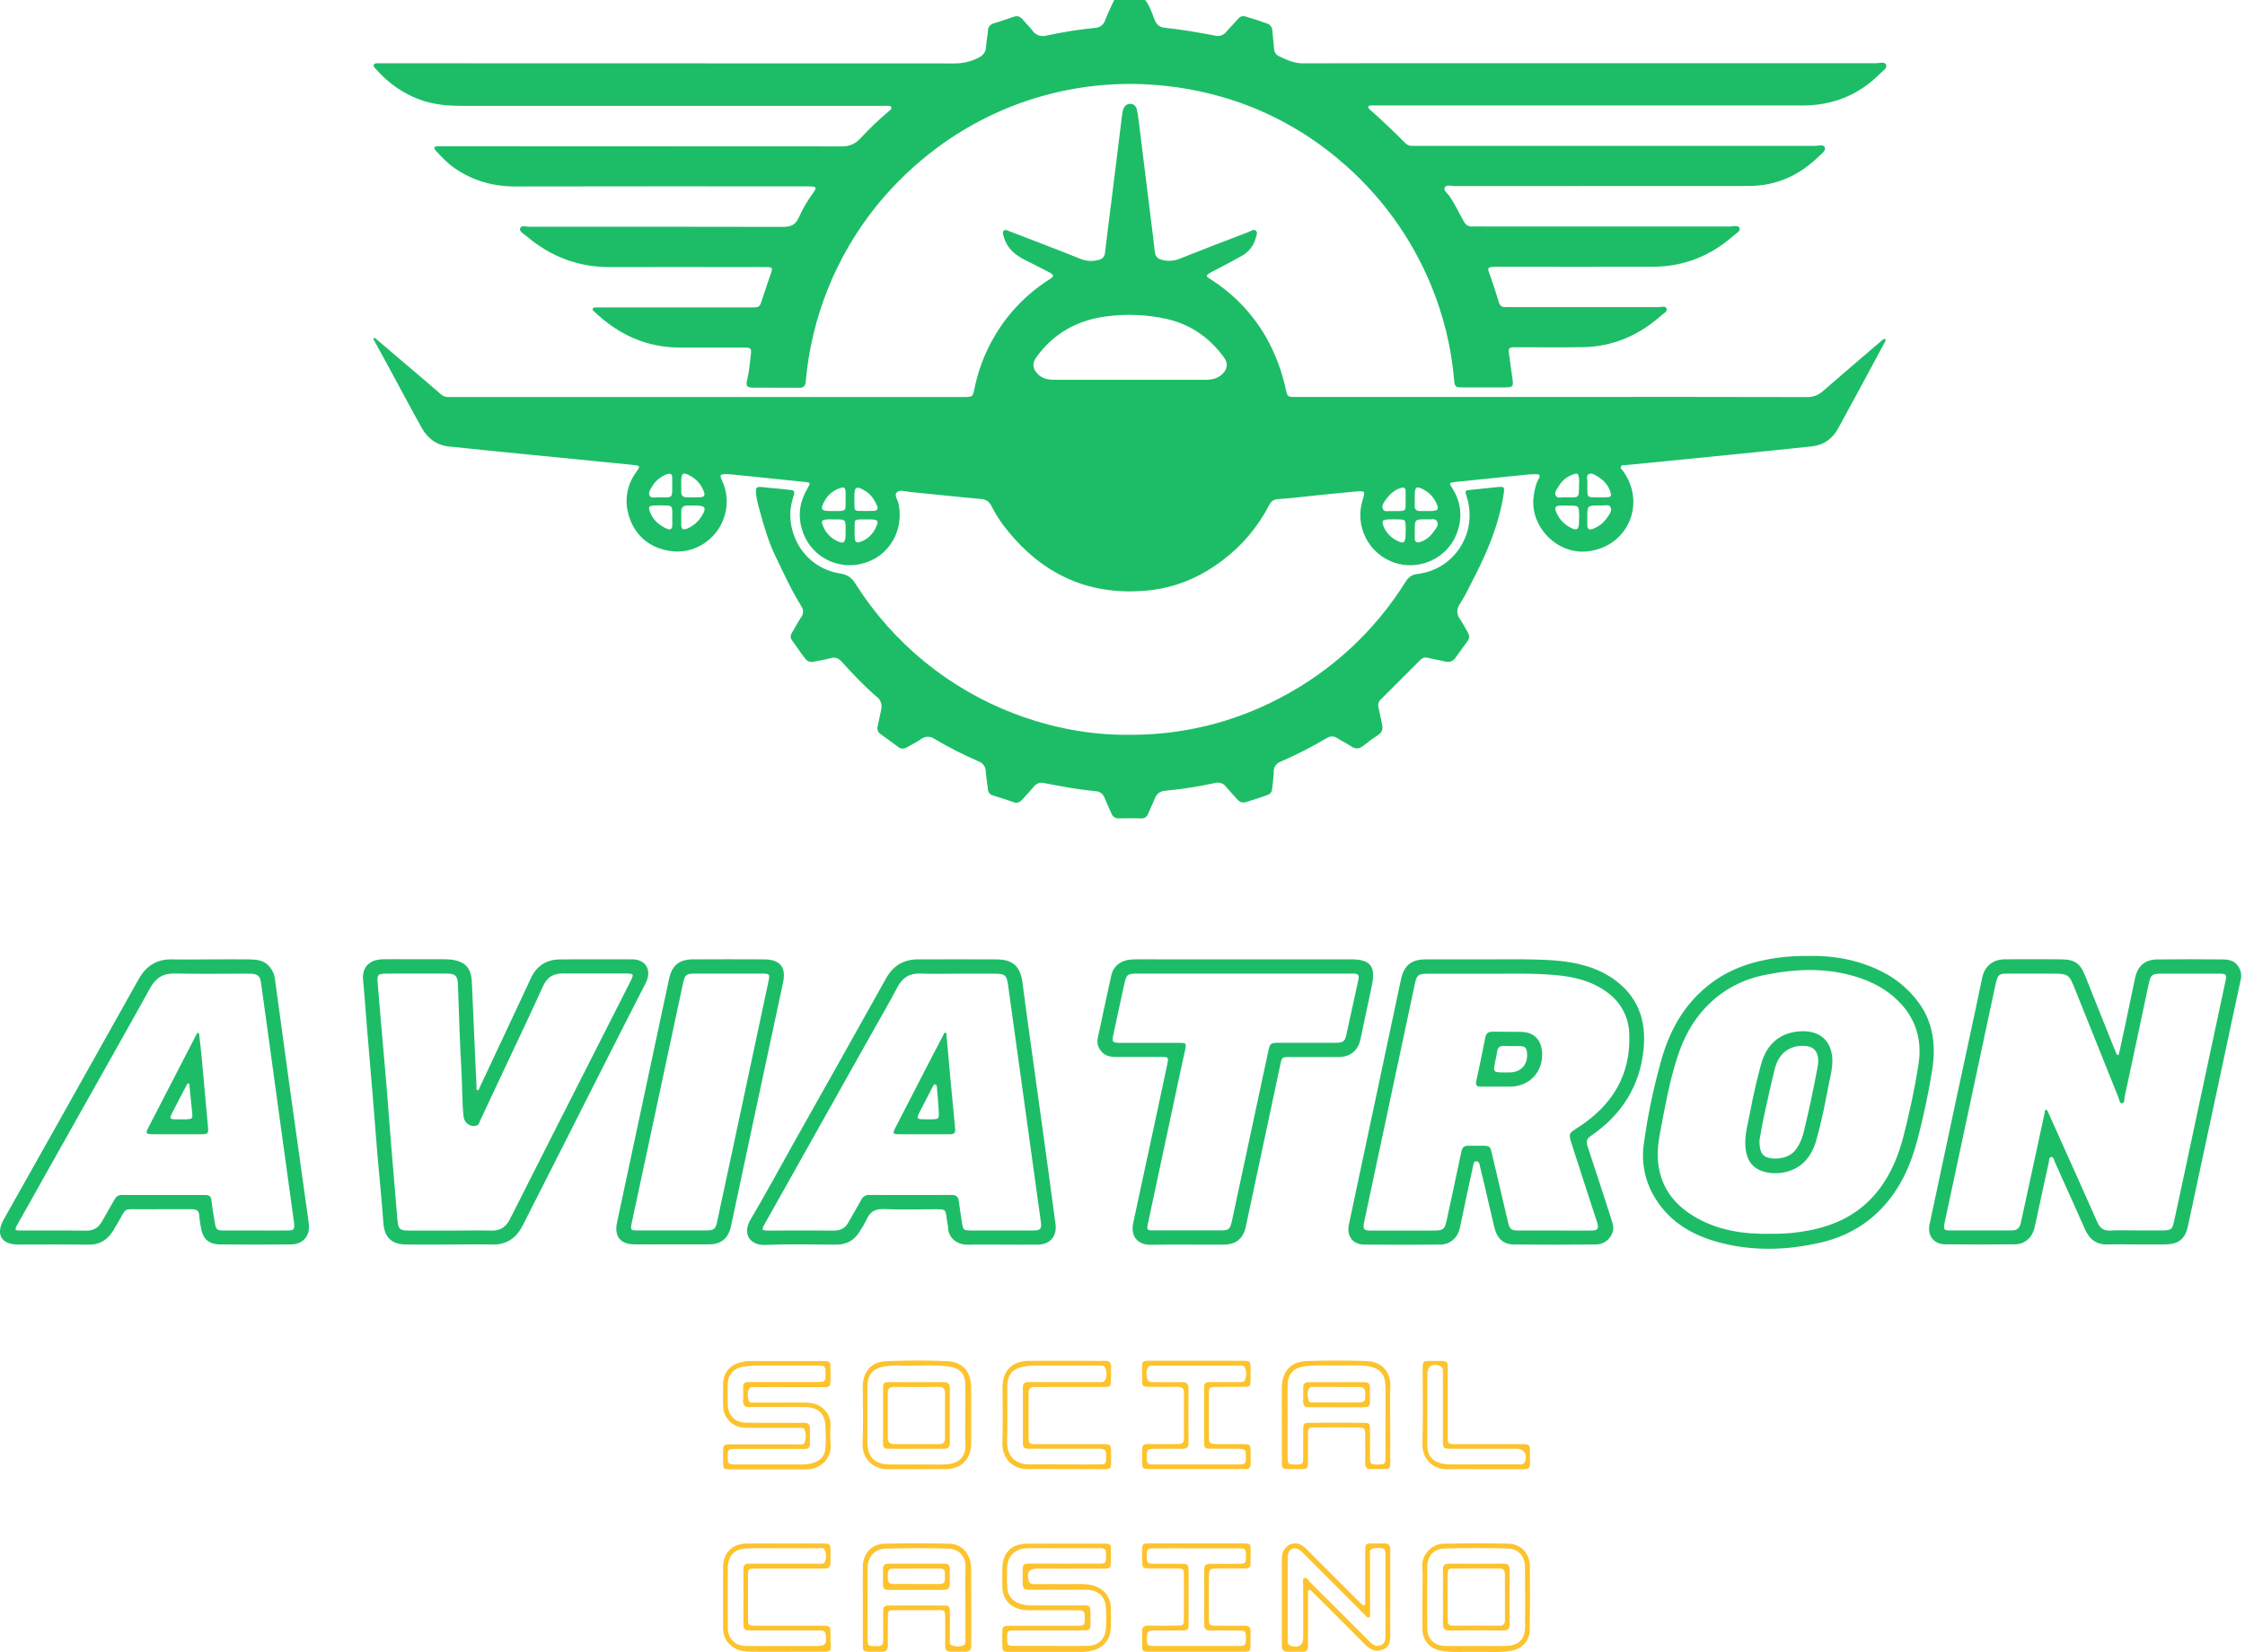<svg width="231" height="170" viewBox="0 0 231 170" fill="none" xmlns="http://www.w3.org/2000/svg">
<g clip-path="url(#clip0_1156_268)">
<path d="M193.492 7.536C191.291 9.771 188.607 10.856 185.472 10.856C171.588 10.856 157.703 10.856 143.819 10.856C142.915 10.856 142.01 10.856 141.104 10.856C140.976 10.856 140.807 10.856 140.785 11.015C140.775 11.092 140.876 11.199 140.944 11.266C142.201 12.371 143.405 13.532 144.587 14.716C144.678 14.815 144.79 14.893 144.915 14.944C145.04 14.995 145.174 15.018 145.309 15.011C145.575 15.011 145.84 15.011 146.107 15.011C159.672 15.011 173.237 15.011 186.803 15.011C187.132 15.011 187.623 14.835 187.761 15.159C187.901 15.512 187.456 15.798 187.202 16.043C185.186 18.034 182.785 19.14 179.92 19.142C169.838 19.142 159.757 19.146 149.678 19.153C149.326 19.153 148.828 18.951 148.651 19.313C148.507 19.597 148.935 19.894 149.13 20.166C149.711 20.996 150.122 21.922 150.621 22.794C150.834 23.168 151.101 23.329 151.514 23.308C151.886 23.289 152.258 23.308 152.632 23.308C161.118 23.308 169.603 23.308 178.087 23.308C178.393 23.308 178.853 23.149 178.975 23.436C179.125 23.791 178.668 23.998 178.427 24.212C176.043 26.317 173.269 27.448 170.072 27.452C164.778 27.463 159.484 27.463 154.192 27.452C152.801 27.452 153.06 27.587 153.405 28.57C153.694 29.397 153.964 30.232 154.213 31.073C154.32 31.433 154.504 31.62 154.885 31.604C155.125 31.595 155.364 31.604 155.604 31.604C160.631 31.604 165.658 31.604 170.685 31.604C170.961 31.604 171.368 31.445 171.483 31.753C171.598 32.061 171.202 32.232 171.004 32.409C168.686 34.485 165.993 35.686 162.849 35.729C160.668 35.76 158.486 35.739 156.302 35.74H155.663C155.308 35.74 155.203 35.919 155.249 36.251C155.379 37.146 155.478 38.043 155.617 38.934C155.748 39.766 155.685 39.867 154.842 39.871C153.405 39.88 151.968 39.88 150.53 39.871C149.732 39.871 149.684 39.817 149.614 39.02C149.322 35.706 148.528 32.456 147.258 29.381C145.187 24.343 141.918 19.885 137.733 16.397C134.762 13.887 131.367 11.927 127.708 10.61C124.898 9.61 121.969 8.985 118.996 8.751C110.939 8.084 102.914 10.379 96.427 15.206C94.143 16.903 92.077 18.876 90.276 21.079C86.054 26.274 83.487 32.615 82.905 39.284C82.859 39.773 82.66 39.913 82.205 39.908C80.663 39.894 79.12 39.908 77.574 39.9C76.844 39.9 76.707 39.74 76.888 39.036C77.099 38.206 77.145 37.356 77.258 36.515C77.348 35.85 77.258 35.772 76.586 35.769C74.379 35.76 72.17 35.769 69.963 35.769C66.541 35.769 63.665 34.448 61.209 32.127C61.101 32.024 60.915 31.932 61.005 31.743C61.069 31.611 61.235 31.64 61.364 31.636C61.604 31.636 61.843 31.636 62.083 31.636H77.244C78.173 31.636 78.16 31.636 78.441 30.744C78.722 29.851 79.045 28.987 79.334 28.102C79.511 27.561 79.473 27.503 78.906 27.488C78.267 27.47 77.629 27.488 76.99 27.488C72.257 27.488 67.522 27.467 62.787 27.488C59.499 27.505 56.645 26.405 54.164 24.294C53.895 24.065 53.4 23.835 53.525 23.483C53.63 23.163 54.145 23.337 54.474 23.337C63.171 23.329 71.869 23.332 80.567 23.348C81.365 23.348 81.844 23.152 82.18 22.406C82.597 21.486 83.108 20.611 83.705 19.797C84.069 19.3 83.996 19.206 83.36 19.182C83.146 19.182 82.933 19.182 82.721 19.182C72.82 19.182 62.932 19.168 53.038 19.192C50.753 19.192 48.685 18.613 46.81 17.328C46.056 16.812 45.435 16.157 44.828 15.487C44.584 15.219 44.669 15.06 45.021 15.049C45.286 15.04 45.553 15.049 45.82 15.049C59.413 15.049 73.004 15.055 86.595 15.065C87.374 15.065 87.941 14.856 88.483 14.292C89.421 13.277 90.419 12.321 91.474 11.427C91.595 11.328 91.768 11.233 91.715 11.054C91.662 10.875 91.456 10.894 91.303 10.894C91.065 10.884 90.824 10.894 90.586 10.894C76.221 10.894 61.858 10.894 47.497 10.894C46.184 10.894 44.894 10.787 43.635 10.402C41.639 9.76 40.002 8.623 38.645 7.073C38.544 6.958 38.389 6.84 38.463 6.664C38.536 6.488 38.728 6.519 38.881 6.512C39.146 6.503 39.413 6.512 39.68 6.512C59.204 6.512 78.727 6.517 98.249 6.527C99.073 6.53 99.885 6.341 100.622 5.974C101.113 5.736 101.43 5.418 101.458 4.827C101.483 4.273 101.617 3.722 101.656 3.167C101.651 2.994 101.706 2.825 101.812 2.687C101.917 2.55 102.066 2.452 102.234 2.411C102.917 2.197 103.604 1.987 104.276 1.737C104.698 1.578 104.984 1.704 105.25 2.025C105.57 2.411 105.942 2.764 106.248 3.163C106.402 3.383 106.62 3.549 106.872 3.639C107.124 3.729 107.398 3.738 107.655 3.665C109.318 3.305 110.999 3.038 112.692 2.866C112.918 2.86 113.136 2.784 113.316 2.649C113.497 2.513 113.631 2.325 113.699 2.11C113.971 1.391 114.324 0.701 114.642 0H117.835C118.294 0.602 118.53 1.316 118.794 2.007C118.988 2.52 119.314 2.806 119.83 2.854C121.575 3.039 123.305 3.333 125.026 3.668C125.233 3.723 125.452 3.716 125.655 3.648C125.858 3.58 126.036 3.454 126.168 3.285C126.542 2.836 126.967 2.43 127.348 1.987C127.578 1.718 127.799 1.595 128.174 1.702C128.916 1.915 129.646 2.157 130.373 2.419C130.537 2.47 130.679 2.574 130.779 2.714C130.878 2.853 130.929 3.022 130.924 3.194C130.959 3.777 131.056 4.356 131.083 4.939C131.103 5.327 131.257 5.624 131.588 5.779C132.377 6.148 133.147 6.525 134.078 6.52C139.874 6.493 145.674 6.506 151.473 6.506C165.331 6.506 179.188 6.506 193.045 6.506C193.398 6.506 193.922 6.311 194.068 6.665C194.215 7.02 193.744 7.279 193.492 7.536Z" fill="#1DBD67"/>
<path d="M193.845 34.895C193.728 34.96 193.621 35.04 193.526 35.133C191.549 36.829 189.562 38.514 187.601 40.228C187.133 40.657 186.515 40.886 185.88 40.866C177.156 40.846 168.432 40.842 159.708 40.854H133.378C132.47 40.854 132.481 40.854 132.289 40.01C131.905 38.242 131.272 36.537 130.41 34.947C129.002 32.397 126.968 30.248 124.501 28.701C124.06 28.42 124.07 28.345 124.535 28.062C124.717 27.954 124.913 27.869 125.1 27.77C125.991 27.291 126.893 26.839 127.768 26.333C128.121 26.142 128.431 25.881 128.679 25.565C128.926 25.249 129.105 24.885 129.205 24.497C129.271 24.246 129.451 23.954 129.228 23.746C129.004 23.538 128.726 23.778 128.495 23.866C126.112 24.778 123.73 25.686 121.361 26.635C120.797 26.864 120.173 26.903 119.584 26.748C119.087 26.632 118.87 26.371 118.821 25.881C118.72 24.904 118.591 23.93 118.469 22.956C118.033 19.423 117.596 15.892 117.158 12.362C117.123 11.992 117.062 11.625 116.976 11.263C116.892 10.944 116.687 10.694 116.304 10.685C116.156 10.683 116.011 10.726 115.888 10.809C115.765 10.892 115.67 11.01 115.616 11.148C115.539 11.317 115.492 11.498 115.475 11.683C115.143 14.345 114.814 17.006 114.487 19.668C114.225 21.777 113.949 23.883 113.7 25.993C113.696 26.178 113.626 26.357 113.503 26.496C113.38 26.635 113.211 26.725 113.027 26.751C112.415 26.92 111.764 26.881 111.176 26.64C108.736 25.656 106.272 24.731 103.818 23.784C103.647 23.719 103.47 23.583 103.297 23.727C103.125 23.87 103.203 24.072 103.248 24.249C103.296 24.429 103.355 24.605 103.427 24.778C103.815 25.718 104.567 26.291 105.436 26.739C106.304 27.186 107.149 27.591 107.991 28.04C108.47 28.299 108.47 28.433 108.003 28.738C106.54 29.662 105.224 30.799 104.099 32.114C102.197 34.353 100.886 37.034 100.286 39.91C100.084 40.846 100.111 40.852 99.185 40.858H46.843C46.604 40.858 46.364 40.849 46.125 40.858C45.979 40.861 45.834 40.836 45.698 40.782C45.563 40.729 45.439 40.649 45.334 40.547C44.555 39.865 43.765 39.194 42.976 38.522C41.559 37.315 40.142 36.109 38.725 34.905C38.651 34.841 38.557 34.723 38.463 34.801C38.369 34.88 38.473 34.996 38.519 35.081C38.988 35.943 39.467 36.802 39.937 37.666C41.09 39.792 42.217 41.93 43.397 44.039C44.012 45.14 44.945 45.837 46.251 45.956C47.653 46.088 49.052 46.251 50.453 46.39C55.317 46.874 60.182 47.357 65.048 47.837C65.909 47.922 65.923 47.939 65.444 48.616C65.023 49.186 64.728 49.839 64.581 50.532C64.433 51.225 64.436 51.942 64.59 52.634C65.085 54.902 66.735 56.53 69.352 56.748C71.5 56.925 73.643 55.55 74.422 53.471C74.678 52.826 74.798 52.136 74.775 51.442C74.752 50.749 74.586 50.068 74.288 49.442C74.024 48.873 74.091 48.795 74.697 48.795C74.882 48.795 75.069 48.805 75.254 48.822C77.766 49.078 80.278 49.33 82.788 49.595C83.411 49.66 83.427 49.7 83.087 50.263C82.288 51.614 82.065 53.038 82.541 54.552C82.885 55.683 83.611 56.66 84.596 57.315C85.58 57.97 86.762 58.262 87.938 58.142C91.097 57.808 93.084 54.962 92.461 51.845C92.381 51.447 91.963 50.984 92.285 50.67C92.608 50.355 93.151 50.582 93.593 50.625C96.052 50.863 98.508 51.138 100.971 51.355C101.499 51.401 101.769 51.623 102.01 52.061C102.32 52.678 102.675 53.271 103.074 53.835C106.791 58.84 111.678 61.363 118.002 60.78C120.886 60.515 123.458 59.435 125.751 57.699C127.783 56.181 129.442 54.22 130.601 51.965C130.829 51.519 131.131 51.384 131.606 51.356C132.532 51.305 133.456 51.186 134.381 51.093C136.074 50.922 137.765 50.732 139.459 50.588C140.496 50.499 140.499 50.531 140.194 51.498C139.805 52.773 139.922 54.148 140.522 55.338C141.122 56.528 142.157 57.441 143.413 57.886C145.968 58.793 148.878 57.492 149.868 54.97C150.507 53.335 150.382 51.746 149.432 50.242C149.085 49.691 149.092 49.678 149.738 49.603C150.583 49.507 151.43 49.429 152.276 49.341C153.914 49.173 155.553 49.001 157.193 48.837C157.483 48.808 157.777 48.801 158.069 48.798C158.389 48.798 158.523 48.932 158.343 49.244C158.023 49.782 157.91 50.377 157.816 50.986C157.329 54.165 160.244 57.148 163.443 56.735C167.507 56.211 169.404 51.824 167.012 48.48C166.908 48.337 166.693 48.22 166.787 48.011C166.881 47.802 167.106 47.882 167.288 47.864C168.796 47.714 170.303 47.566 171.809 47.42C174.136 47.188 176.463 46.955 178.789 46.722C181.354 46.464 183.92 46.214 186.482 45.932C187.679 45.801 188.558 45.133 189.132 44.099C190.709 41.237 192.245 38.35 193.797 35.475C193.881 35.34 193.953 35.198 194.013 35.05C194.049 34.926 193.974 34.835 193.845 34.895ZM67.1 50.066C67.441 49.489 67.969 49.047 68.597 48.813C68.948 48.69 69.17 48.737 69.168 49.167C69.168 49.432 69.168 49.699 69.168 49.965C69.168 51.307 69.218 51.178 67.975 51.186C67.896 51.19 67.817 51.19 67.737 51.186C67.434 51.146 67.027 51.333 66.851 51.026C66.675 50.719 66.92 50.347 67.1 50.066ZM69.176 53.314C69.176 53.552 69.176 53.793 69.176 54.03C69.176 54.413 69.016 54.587 68.625 54.418C67.817 54.06 67.188 53.515 66.869 52.661C66.69 52.174 66.776 52.056 67.321 52.022C67.691 52.003 68.065 52.008 68.439 52.022C69.119 52.04 69.156 52.081 69.178 52.747C69.178 52.942 69.173 53.127 69.173 53.314H69.176ZM70.094 49.549C70.104 48.664 70.289 48.546 71.053 48.987C71.641 49.307 72.103 49.819 72.362 50.437C72.603 51.026 72.522 51.155 71.92 51.179C71.522 51.194 71.121 51.168 70.725 51.179C70.293 51.197 70.075 51.02 70.099 50.577C70.11 50.339 70.099 50.098 70.099 49.862L70.094 49.549ZM72.22 53.084C71.863 53.681 71.322 54.146 70.679 54.41C70.318 54.557 70.11 54.475 70.102 54.063C70.094 53.613 70.102 53.163 70.093 52.712C70.083 52.262 70.265 52.011 70.744 52.029C70.955 52.037 71.168 52.029 71.383 52.029H71.621C72.568 52.035 72.72 52.279 72.217 53.084H72.22ZM84.845 51.559C85.173 50.945 85.722 50.478 86.381 50.253C86.883 50.079 86.978 50.149 87.006 50.681C87.015 50.893 87.006 51.104 87.006 51.492C86.996 52.623 87.165 52.599 85.703 52.596H85.465C84.476 52.588 84.371 52.412 84.842 51.559H84.845ZM87.009 54.718V54.954C87.001 55.912 86.79 56.038 85.96 55.593C85.378 55.269 84.926 54.753 84.682 54.133C84.463 53.621 84.567 53.495 85.137 53.456C85.348 53.444 85.559 53.456 85.776 53.456C87.17 53.439 86.995 53.496 87.006 54.718H87.009ZM90.104 54.322C89.957 54.65 89.745 54.945 89.482 55.191C89.219 55.436 88.91 55.626 88.572 55.749C88.135 55.909 87.985 55.812 87.951 55.352C87.924 54.956 87.938 54.553 87.938 54.159C87.938 53.488 87.938 53.48 88.577 53.455C88.762 53.447 88.949 53.455 89.134 53.455C89.294 53.455 89.454 53.455 89.613 53.455C90.367 53.48 90.444 53.619 90.1 54.322H90.104ZM89.906 52.578C89.376 52.596 88.844 52.588 88.309 52.578C88.002 52.578 87.897 52.401 87.916 52.11C87.93 51.871 87.916 51.631 87.916 51.393V51.074C87.916 50.093 88.098 49.988 88.941 50.465C89.58 50.823 89.958 51.39 90.239 52.032C90.399 52.351 90.262 52.567 89.906 52.578ZM125.756 38.513C125.277 38.961 124.697 39.087 124.068 39.086H116.259C113.656 39.086 111.054 39.086 108.452 39.086C107.789 39.086 107.189 38.945 106.721 38.434C106.253 37.923 106.2 37.369 106.624 36.78C108.417 34.282 110.879 32.928 113.904 32.554C115.965 32.281 118.059 32.377 120.087 32.836C122.556 33.409 124.48 34.773 125.956 36.801C126.381 37.393 126.302 38.006 125.763 38.513H125.756ZM142.556 51.468C142.948 50.928 143.408 50.459 144.066 50.237C144.408 50.122 144.644 50.162 144.633 50.599C144.633 50.863 144.633 51.128 144.633 51.398C144.633 52.651 144.766 52.6 143.434 52.6C143.327 52.606 143.221 52.606 143.114 52.6C142.837 52.57 142.476 52.72 142.316 52.42C142.124 52.07 142.362 51.74 142.562 51.468H142.556ZM144.632 54.686C144.632 54.793 144.632 54.9 144.632 55.005C144.62 55.89 144.422 56.023 143.673 55.603C143.049 55.285 142.569 54.743 142.329 54.086C142.169 53.645 142.273 53.495 142.734 53.463C143.13 53.436 143.533 53.444 143.93 53.455C144.569 53.474 144.612 53.514 144.638 54.129C144.646 54.314 144.64 54.501 144.641 54.686H144.632ZM147.506 54.712C147.191 55.209 146.715 55.582 146.158 55.77C145.808 55.893 145.583 55.813 145.572 55.403C145.572 55.138 145.572 54.874 145.572 54.605C145.572 53.447 145.572 53.447 146.741 53.447C146.794 53.444 146.848 53.444 146.901 53.447C147.23 53.487 147.662 53.3 147.859 53.645C148.1 54.062 147.726 54.391 147.519 54.712H147.506ZM147.404 52.583C147.006 52.61 146.605 52.583 146.208 52.597C145.729 52.621 145.519 52.415 145.569 51.936C145.586 51.725 145.569 51.511 145.569 51.297C145.569 51.19 145.569 51.083 145.569 50.978C145.569 50.084 145.748 49.972 146.517 50.403C147.106 50.725 147.569 51.237 147.832 51.855C148.06 52.378 147.963 52.548 147.417 52.583H147.404ZM162.475 53.33C162.475 53.463 162.475 53.595 162.475 53.726C162.455 54.542 162.252 54.657 161.517 54.258C160.859 53.9 160.354 53.316 160.094 52.613C159.951 52.246 160.074 52.046 160.466 52.037C160.89 52.026 161.314 52.017 161.744 52.037C162.397 52.054 162.453 52.117 162.479 52.781C162.493 52.96 162.487 53.145 162.488 53.337L162.475 53.33ZM162.475 49.847C162.483 51.392 162.458 51.166 161.137 51.184C161.111 51.186 161.085 51.186 161.059 51.184C160.728 51.141 160.288 51.344 160.091 51.024C159.871 50.67 160.222 50.328 160.396 50.017C160.722 49.462 161.236 49.042 161.845 48.833C162.304 48.658 162.423 48.739 162.466 49.209C162.498 49.423 162.487 49.635 162.488 49.847H162.475ZM163.326 49.676C163.366 49.373 163.167 48.956 163.477 48.792C163.786 48.627 164.13 48.884 164.422 49.063C165.027 49.434 165.492 49.927 165.699 50.627C165.835 51.093 165.784 51.158 165.256 51.179C164.86 51.194 164.457 51.189 164.064 51.179C163.37 51.165 163.352 51.146 163.333 50.465C163.333 50.28 163.333 50.095 163.333 49.91C163.33 49.832 163.332 49.754 163.339 49.676H163.326ZM165.367 53.265C165.019 53.803 164.502 54.211 163.897 54.424C163.537 54.56 163.328 54.475 163.326 54.06V53.261C163.326 52.021 163.326 52.021 164.594 52.021C164.648 52.017 164.701 52.017 164.754 52.021C165.083 52.062 165.541 51.861 165.712 52.18C165.918 52.564 165.588 52.939 165.38 53.265H165.367Z" fill="#1DBD67"/>
<path d="M154.74 50.71C154.406 53.016 153.651 55.199 152.707 57.313C152.143 58.573 151.495 59.795 150.869 61.026C150.653 61.45 150.39 61.851 150.15 62.265C150.011 62.476 149.941 62.726 149.951 62.979C149.96 63.232 150.048 63.476 150.203 63.677C150.505 64.113 150.736 64.595 151.011 65.05C151.209 65.379 151.236 65.689 150.989 66.008C150.572 66.559 150.168 67.126 149.77 67.685C149.488 68.084 149.132 68.191 148.653 68.071C148.086 67.929 147.503 67.849 146.937 67.704C146.798 67.659 146.647 67.655 146.505 67.694C146.364 67.733 146.236 67.812 146.139 67.923C144.786 69.277 143.432 70.631 142.078 71.984C141.961 72.092 141.878 72.231 141.837 72.386C141.796 72.54 141.8 72.702 141.848 72.854C141.99 73.419 142.083 73.997 142.211 74.567C142.314 75.034 142.211 75.38 141.781 75.655C141.268 75.988 140.775 76.349 140.302 76.738C139.868 77.089 139.474 77.121 139.004 76.797C138.568 76.495 138.075 76.276 137.632 75.986C137.471 75.866 137.277 75.8 137.077 75.796C136.877 75.791 136.68 75.85 136.514 75.962C134.982 76.87 133.394 77.681 131.759 78.389C131.545 78.466 131.362 78.61 131.237 78.799C131.111 78.988 131.05 79.213 131.063 79.44C131.063 79.995 130.951 80.548 130.911 81.105C130.885 81.46 130.751 81.699 130.402 81.825C129.675 82.082 128.947 82.332 128.206 82.549C127.803 82.665 127.545 82.536 127.297 82.253C126.912 81.813 126.499 81.391 126.13 80.942C126.008 80.783 125.842 80.664 125.653 80.598C125.463 80.533 125.259 80.525 125.065 80.575C123.35 80.948 121.615 81.218 119.868 81.383C119.345 81.425 119 81.71 118.806 82.213C118.613 82.716 118.351 83.231 118.134 83.745C118.084 83.898 117.984 84.029 117.849 84.116C117.714 84.203 117.553 84.241 117.393 84.224C116.649 84.206 115.903 84.202 115.157 84.224C114.985 84.244 114.811 84.204 114.666 84.109C114.52 84.015 114.412 83.874 114.359 83.708C114.132 83.17 113.867 82.646 113.653 82.111C113.591 81.92 113.473 81.752 113.313 81.63C113.154 81.508 112.961 81.437 112.761 81.426C110.958 81.266 109.183 80.928 107.409 80.582C107.214 80.535 107.01 80.548 106.823 80.619C106.635 80.689 106.473 80.814 106.357 80.978C105.991 81.433 105.571 81.843 105.188 82.284C104.934 82.574 104.661 82.691 104.273 82.552C103.572 82.303 102.863 82.073 102.154 81.856C102.011 81.821 101.883 81.739 101.792 81.623C101.701 81.507 101.651 81.364 101.651 81.217C101.59 80.61 101.469 80.007 101.432 79.398C101.432 79.171 101.362 78.95 101.232 78.764C101.102 78.578 100.917 78.437 100.704 78.36C99.12 77.678 97.582 76.894 96.1 76.013C95.9 75.88 95.663 75.814 95.423 75.824C95.183 75.835 94.953 75.921 94.765 76.07C94.308 76.39 93.807 76.627 93.317 76.909C93.186 77.001 93.028 77.049 92.867 77.044C92.706 77.039 92.552 76.981 92.427 76.88C91.832 76.434 91.233 75.992 90.626 75.562C90.295 75.328 90.223 75.042 90.321 74.66C90.45 74.146 90.53 73.619 90.655 73.103C90.779 72.587 90.693 72.11 90.254 71.741C88.928 70.623 87.75 69.362 86.59 68.079C86.271 67.733 85.939 67.6 85.457 67.738C84.898 67.897 84.313 67.974 83.742 68.095C83.575 68.142 83.398 68.135 83.236 68.075C83.074 68.016 82.934 67.906 82.838 67.763C82.359 67.159 81.947 66.506 81.49 65.887C81.278 65.599 81.33 65.366 81.507 65.088C81.827 64.571 82.1 64.017 82.44 63.511C82.561 63.35 82.627 63.155 82.63 62.954C82.632 62.753 82.571 62.556 82.454 62.393C81.416 60.718 80.599 58.927 79.752 57.157C79.079 55.743 78.627 54.234 78.218 52.719C78.037 52.051 77.827 51.392 77.791 50.695C77.764 50.164 77.851 50.077 78.368 50.125C79.293 50.21 80.219 50.304 81.143 50.402C81.782 50.467 81.822 50.517 81.623 51.152C81.292 52.14 81.231 53.199 81.445 54.218C81.983 56.751 83.893 58.624 86.471 59.028C87.186 59.14 87.625 59.438 88.016 60.064C91.897 66.205 97.671 70.916 104.465 73.486C108.259 74.906 112.184 75.653 116.06 75.62C121.49 75.681 126.849 74.389 131.655 71.861C136.971 69.102 141.449 64.966 144.619 59.884C144.938 59.384 145.286 59.133 145.868 59.065C149.651 58.627 152.095 54.815 150.917 51.125C150.706 50.465 150.728 50.465 151.385 50.403C152.311 50.314 153.236 50.208 154.16 50.119C154.74 50.06 154.821 50.143 154.74 50.71Z" fill="#1DBD67"/>
<path d="M230.333 99.495C229.973 98.893 229.374 98.746 228.753 98.74C226.494 98.719 224.232 98.711 221.973 98.74C220.695 98.756 219.953 99.417 219.689 100.656C219.347 102.264 219.017 103.877 218.677 105.487C218.474 106.445 218.265 107.403 218.056 108.361C218.038 108.436 218.014 108.556 217.969 108.569C217.843 108.607 217.792 108.49 217.749 108.393C217.706 108.296 217.664 108.198 217.626 108.099C216.607 105.56 215.582 103.024 214.577 100.48C214.062 99.174 213.54 98.751 212.142 98.733C210.202 98.706 208.26 98.733 206.32 98.724C205.001 98.724 204.188 99.498 203.953 100.64C203.117 104.693 202.225 108.736 201.36 112.777C200.416 117.188 199.476 121.601 198.541 126.013C198.299 127.165 198.971 128.045 200.138 128.059C202.534 128.086 204.929 128.08 207.324 128.059C208.283 128.059 209.038 127.444 209.3 126.507C209.427 126.048 209.511 125.576 209.619 125.109C210.01 123.294 210.395 121.477 210.804 119.664C210.85 119.455 210.794 119.086 211.075 119.075C211.317 119.065 211.353 119.42 211.451 119.629C211.7 120.157 211.93 120.694 212.168 121.226C212.966 122.995 213.765 124.763 214.546 126.534C215.002 127.559 215.734 128.118 216.904 128.075C217.886 128.038 218.872 128.075 219.855 128.075C220.813 128.075 221.772 128.075 222.73 128.075C224.159 128.065 224.836 127.54 225.135 126.159C226.247 120.996 227.353 115.833 228.453 110.669C229.159 107.373 229.852 104.075 230.569 100.782C230.618 100.563 230.622 100.336 230.581 100.115C230.541 99.894 230.456 99.683 230.333 99.495ZM228.986 100.99C227.609 107.454 226.228 113.919 224.844 120.384C224.461 122.174 224.082 123.966 223.686 125.756C223.527 126.504 223.367 126.62 222.602 126.63C221.671 126.642 220.74 126.63 219.809 126.63C218.931 126.63 218.052 126.59 217.176 126.642C216.446 126.687 216.058 126.376 215.782 125.732C214.533 122.887 213.249 120.055 211.976 117.219C211.562 116.298 211.149 115.377 210.737 114.455C210.694 114.359 210.659 114.227 210.547 114.223C210.346 114.223 210.406 114.41 210.387 114.52C209.642 117.946 208.901 121.372 208.164 124.796C208.084 125.159 208.005 125.52 207.922 125.884C207.823 126.363 207.542 126.628 207.039 126.628C204.884 126.628 202.727 126.628 200.574 126.628C200.017 126.628 199.955 126.507 200.095 125.83C200.521 123.807 200.953 121.784 201.392 119.761C202.694 113.659 203.996 107.558 205.299 101.458C205.328 101.328 205.359 101.198 205.391 101.07C205.581 100.324 205.702 100.209 206.484 100.201C207.974 100.187 209.464 100.201 210.956 100.201C212.872 100.201 212.872 100.201 213.579 101.977C215.04 105.627 216.503 109.277 217.968 112.925C218.062 113.157 218.086 113.564 218.349 113.548C218.643 113.524 218.565 113.109 218.618 112.869C219.451 109.003 220.275 105.134 221.09 101.263C221.284 100.346 221.425 100.209 222.367 100.204C224.361 100.196 226.356 100.196 228.352 100.204C229.081 100.203 229.138 100.286 228.986 100.99Z" fill="#1DBD67"/>
<path d="M65.066 98.73C62.567 98.73 60.066 98.709 57.56 98.741C56.19 98.76 55.197 99.425 54.614 100.688C53.768 102.521 52.905 104.348 52.049 106.177C51.159 108.077 50.268 109.977 49.375 111.876C49.312 112.01 49.296 112.24 49.1 112.195C48.991 112.176 49.036 111.965 49.031 111.838C48.872 108.256 48.712 104.674 48.552 101.092C48.493 99.668 47.936 98.995 46.547 98.775C46.257 98.735 45.965 98.717 45.673 98.722C44.395 98.722 43.118 98.722 41.84 98.722C41.016 98.722 40.191 98.705 39.367 98.722C37.795 98.77 37.251 99.763 37.358 100.833C37.518 102.497 37.626 104.166 37.765 105.833C37.949 108.054 38.144 110.276 38.327 112.499C38.508 114.694 38.674 116.892 38.857 119.087C39.06 121.349 39.284 123.6 39.444 125.844C39.552 127.323 40.264 128.059 41.773 128.08C43.282 128.1 44.807 128.08 46.32 128.08C47.757 128.08 49.194 128.049 50.631 128.08C52.15 128.121 53.139 127.398 53.796 126.095C55.21 123.295 56.628 120.499 58.051 117.706C60.837 112.206 63.598 106.697 66.418 101.217C67.139 99.834 66.431 98.727 65.066 98.73ZM64.807 101.126C62.235 106.197 59.662 111.268 57.088 116.338C55.609 119.252 54.135 122.169 52.664 125.087C52.58 125.247 52.487 125.414 52.401 125.579C52.021 126.309 51.443 126.662 50.596 126.644C49.188 126.617 47.778 126.644 46.368 126.644C44.93 126.644 43.493 126.644 42.056 126.644C41.117 126.644 40.965 126.46 40.892 125.526C40.703 123.145 40.488 120.766 40.293 118.385C40.113 116.162 39.951 113.937 39.768 111.716C39.584 109.495 39.38 107.274 39.186 105.052C39.07 103.703 38.953 102.354 38.848 101.004C38.798 100.378 38.91 100.231 39.535 100.206C40.386 100.179 41.237 100.195 42.09 100.195C43.393 100.195 44.697 100.18 45.999 100.195C46.864 100.209 47.077 100.437 47.117 101.292C47.235 104.291 47.307 107.291 47.484 110.287C47.577 111.852 47.527 113.423 47.711 114.982C47.732 115.128 47.785 115.268 47.864 115.393C47.943 115.518 48.048 115.625 48.171 115.707C48.295 115.789 48.434 115.845 48.58 115.87C48.725 115.895 48.875 115.889 49.019 115.852C49.287 115.771 49.324 115.501 49.422 115.293C50.306 113.418 51.186 111.543 52.062 109.666C53.34 106.951 54.633 104.236 55.871 101.504C56.291 100.578 56.936 100.177 57.921 100.183C60.021 100.196 62.123 100.183 64.224 100.183C65.27 100.196 65.273 100.204 64.807 101.122V101.126Z" fill="#1DBD67"/>
<path d="M163.708 116.893C166.857 114.731 168.748 111.783 169.122 107.938C169.415 104.92 168.483 102.446 165.928 100.687C165.042 100.094 164.067 99.649 163.039 99.369C161.311 98.868 159.526 98.789 157.753 98.745C156.025 98.701 154.296 98.735 152.568 98.735C150.601 98.735 148.633 98.725 146.66 98.735C145.174 98.746 144.449 99.388 144.141 100.854C143.273 104.983 142.396 109.11 141.511 113.235C140.607 117.493 139.702 121.752 138.796 126.01C138.546 127.198 139.175 128.069 140.347 128.086C142.953 128.113 145.559 128.109 148.172 128.086C149.207 128.086 149.983 127.4 150.208 126.392C150.382 125.616 150.537 124.835 150.703 124.056C150.984 122.732 151.259 121.406 151.557 120.087C151.605 119.876 151.583 119.533 151.889 119.52C152.246 119.506 152.234 119.861 152.297 120.105C152.456 120.744 152.616 121.394 152.765 122.04C153.097 123.46 153.416 124.884 153.756 126.304C154.028 127.431 154.673 128.061 155.716 128.075C158.56 128.107 161.405 128.102 164.25 128.075C164.625 128.067 164.989 127.941 165.29 127.716C165.591 127.491 165.815 127.178 165.929 126.82C166.103 126.326 165.929 125.874 165.784 125.424C164.986 122.949 164.187 120.474 163.362 118.005C163.204 117.497 163.229 117.213 163.708 116.893ZM161.738 117.786C162.536 120.288 163.357 122.786 164.17 125.292C164.235 125.494 164.315 125.692 164.366 125.897C164.505 126.457 164.39 126.628 163.793 126.639C162.704 126.659 161.613 126.639 160.524 126.639C159.115 126.639 157.705 126.639 156.297 126.639C155.476 126.639 155.348 126.528 155.158 125.726C154.614 123.428 154.08 121.127 153.537 118.829C153.322 117.915 153.314 117.917 152.381 117.914C151.955 117.914 151.53 117.927 151.104 117.914C150.653 117.896 150.465 118.074 150.363 118.54C149.913 120.748 149.414 122.949 148.95 125.156C148.63 126.641 148.649 126.644 147.145 126.646C145.152 126.646 143.159 126.646 141.165 126.646C140.282 126.646 140.207 126.545 140.385 125.67C141.344 121.154 142.305 116.639 143.269 112.125C144.042 108.493 144.815 104.86 145.588 101.228C145.77 100.369 145.93 100.219 146.821 100.212C148.681 100.201 150.542 100.212 152.969 100.212C154.927 100.227 157.455 100.129 159.973 100.343C162.009 100.516 163.965 100.982 165.602 102.304C166.221 102.791 166.725 103.409 167.078 104.113C167.43 104.817 167.623 105.591 167.641 106.378C167.828 110.637 165.885 113.754 162.394 116.018C161.396 116.651 161.375 116.648 161.738 117.78V117.786Z" fill="#1DBD67"/>
<path d="M108.607 125.961C108.278 123.489 107.944 121.017 107.604 118.546C107.208 115.654 106.808 112.763 106.403 109.873C106.004 106.981 105.587 104.093 105.22 101.197C105.003 99.476 104.262 98.741 102.515 98.733C99.829 98.719 97.143 98.733 94.458 98.733C92.956 98.733 91.903 99.388 91.164 100.701C88.005 106.362 84.833 112.016 81.648 117.662C80.179 120.28 78.758 122.931 77.226 125.509C76.33 127.019 77.226 128.179 78.7 128.12C81.143 128.021 83.593 128.08 86.046 128.094C87.137 128.094 87.929 127.634 88.476 126.711C88.728 126.337 88.953 125.945 89.15 125.539C89.505 124.688 90.078 124.386 91.012 124.431C92.63 124.511 94.256 124.452 95.878 124.453C97.443 124.453 97.264 124.349 97.461 125.751C97.501 125.905 97.529 126.062 97.545 126.221C97.516 127.315 98.403 128.137 99.659 128.096C100.803 128.064 101.946 128.096 103.09 128.088C104.34 128.088 105.59 128.112 106.839 128.088C108.088 128.064 108.771 127.195 108.607 125.961ZM106.239 126.635C104.137 126.641 102.036 126.641 99.936 126.635C99.137 126.635 99.091 126.577 98.978 125.806C98.872 125.071 98.748 124.338 98.658 123.6C98.599 123.148 98.38 122.974 97.917 122.978C95.098 122.991 92.277 122.991 89.454 122.978C89.282 122.964 89.111 123.004 88.963 123.092C88.815 123.179 88.698 123.31 88.626 123.466C88.194 124.265 87.721 125.03 87.285 125.82C86.95 126.427 86.453 126.649 85.773 126.643C83.593 126.623 81.412 126.643 79.225 126.643C78.32 126.643 78.317 126.633 78.746 125.854L89.633 106.458C90.543 104.837 91.482 103.23 92.347 101.587C92.866 100.607 93.593 100.15 94.714 100.193C95.963 100.246 97.215 100.206 98.463 100.206C99.741 100.206 101.018 100.198 102.296 100.206C103.435 100.206 103.585 100.351 103.733 101.44C104.424 106.435 105.116 111.43 105.809 116.426C106.235 119.501 106.661 122.577 107.087 125.652C107.214 126.489 107.096 126.635 106.239 126.635Z" fill="#1DBD67"/>
<path d="M31.778 125.97C31.673 125.129 31.548 124.289 31.43 123.447C30.868 119.428 30.305 115.408 29.742 111.387C29.247 107.813 28.768 104.236 28.278 100.662C28.209 100.213 28.01 99.793 27.705 99.455C27.165 98.817 26.418 98.748 25.67 98.735C24.314 98.713 22.955 98.735 21.601 98.735C20.324 98.735 19.046 98.765 17.769 98.735C16.162 98.689 15.043 99.374 14.268 100.771C11.278 106.12 8.278 111.467 5.27 116.814C3.641 119.709 2.013 122.604 0.385 125.499C-0.468 127.019 0.128 128.072 1.84 128.083C4.259 128.083 6.68 128.059 9.099 128.094C10.306 128.112 11.113 127.558 11.696 126.569C11.791 126.409 11.884 126.25 11.98 126.09C13.166 124.123 12.459 124.48 14.854 124.452C16.477 124.431 18.099 124.452 19.72 124.444C20.199 124.444 20.476 124.571 20.499 125.105C20.532 125.528 20.592 125.949 20.677 126.365C20.873 127.498 21.475 128.059 22.623 128.07C25.072 128.094 27.52 128.094 29.969 128.07C31.184 128.061 31.922 127.176 31.778 125.97ZM29.624 126.635C28.506 126.651 27.388 126.635 26.271 126.635C25.18 126.635 24.091 126.644 23 126.635C22.323 126.627 22.226 126.542 22.111 125.876C21.973 125.092 21.842 124.306 21.755 123.516C21.708 123.099 21.51 122.984 21.13 122.984C18.256 122.99 15.384 122.99 12.517 122.984C12.14 122.984 11.942 123.156 11.774 123.463C11.364 124.207 10.915 124.931 10.511 125.678C10.145 126.353 9.631 126.665 8.837 126.654C6.632 126.62 4.425 126.646 2.218 126.639C1.485 126.639 1.464 126.607 1.833 125.948C4.175 121.777 6.517 117.608 8.86 113.441C11.059 109.527 13.277 105.616 15.444 101.694C16.022 100.643 16.777 100.158 17.999 100.187C20.444 100.244 22.892 100.203 25.344 100.204C25.531 100.204 25.718 100.204 25.903 100.215C26.534 100.273 26.758 100.463 26.847 101.086C27.125 103.029 27.389 104.974 27.657 106.919C28.002 109.442 28.347 111.965 28.692 114.488C29.092 117.406 29.494 120.323 29.899 123.24C30.022 124.132 30.151 125.025 30.263 125.921C30.322 126.505 30.233 126.619 29.624 126.635Z" fill="#1DBD67"/>
<path d="M139.03 98.73C135.36 98.73 131.69 98.73 128.021 98.73H119.087C118.236 98.73 117.384 98.708 116.532 98.74C115.383 98.785 114.57 99.379 114.346 100.378C113.867 102.528 113.42 104.69 112.952 106.838C112.908 107.046 112.908 107.261 112.951 107.47C112.994 107.679 113.08 107.876 113.203 108.05C113.577 108.623 114.15 108.776 114.8 108.776C116.341 108.776 117.885 108.776 119.431 108.776C120.255 108.776 120.258 108.788 120.095 109.575C119.793 111.005 119.489 112.432 119.183 113.858C118.325 117.853 117.466 121.849 116.606 125.844C116.267 127.409 117.269 128.131 118.388 128.107C120.887 128.057 123.388 128.107 125.893 128.089C127.195 128.089 127.925 127.476 128.191 126.223C129.373 120.667 130.556 115.113 131.741 109.559C131.901 108.789 131.909 108.786 132.751 108.784C134.426 108.784 136.104 108.792 137.776 108.784C138.94 108.773 139.732 108.118 139.98 106.978C140.385 105.111 140.778 103.242 141.171 101.372C141.561 99.434 140.991 98.73 139.03 98.73ZM139.785 100.765C139.352 102.708 138.947 104.656 138.507 106.598C138.376 107.178 138.146 107.315 137.444 107.318C135.555 107.328 133.667 107.318 131.78 107.318C130.679 107.318 130.683 107.318 130.456 108.387C129.229 114.123 128.002 119.858 126.773 125.593C126.571 126.537 126.454 126.625 125.496 126.627C123.26 126.627 121.024 126.627 118.789 126.627C117.99 126.627 117.968 126.614 118.137 125.828C119.218 120.74 120.304 115.653 121.397 110.567C121.574 109.736 121.765 108.909 121.938 108.077C122.088 107.349 122.069 107.328 121.299 107.326C119.357 107.326 117.417 107.326 115.475 107.326C114.388 107.326 114.377 107.31 114.605 106.261C114.958 104.628 115.304 102.991 115.664 101.359C115.906 100.258 115.983 100.201 117.101 100.199C120.721 100.199 124.337 100.199 127.95 100.199H138.65C138.889 100.199 139.129 100.199 139.367 100.199C139.713 100.219 139.873 100.369 139.785 100.765Z" fill="#1DBD67"/>
<path d="M197.326 103.055C196.345 101.754 195.074 100.701 193.615 99.978C191.255 98.805 188.751 98.323 186.129 98.38C185.065 98.367 184.003 98.427 182.948 98.561C180.49 98.9 178.176 99.62 176.156 101.116C173.478 103.096 171.879 105.813 170.984 108.954C170.167 111.814 169.553 114.728 169.147 117.674C168.852 119.641 169.269 121.648 170.324 123.334C171.87 125.831 174.243 127.178 177.001 127.893C180.439 128.786 183.904 128.671 187.339 127.879C189.768 127.318 191.901 126.173 193.64 124.333C195.542 122.323 196.614 119.894 197.301 117.267C197.926 114.906 198.432 112.514 198.816 110.102C199.207 107.588 198.939 105.166 197.326 103.055ZM197.4 109.583C197.013 112.047 196.483 114.489 195.867 116.906C195.303 119.118 194.42 121.191 192.914 122.938C191.121 125.014 188.783 126.132 186.116 126.636C184.85 126.883 183.563 126.996 182.274 126.975C179.482 127.032 176.98 126.665 174.677 125.397C172.652 124.279 171.199 122.701 170.723 120.368C170.469 119.126 170.564 117.892 170.802 116.652C171.295 114.016 171.76 111.373 172.587 108.816C173.203 106.9 174.11 105.143 175.516 103.663C177.223 101.857 179.311 100.778 181.72 100.31C184.805 99.7 187.892 99.575 190.946 100.511C192.593 101.014 194.091 101.788 195.328 103.02C197.163 104.848 197.794 107.071 197.4 109.583Z" fill="#1DBD67"/>
<path d="M78.627 98.732C76.178 98.719 73.73 98.719 71.281 98.732C69.866 98.741 69.135 99.371 68.839 100.757C67.057 109.116 65.273 117.473 63.486 125.828C63.188 127.23 63.828 128.054 65.264 128.064C66.541 128.081 67.819 128.064 69.096 128.064C70.4 128.064 71.703 128.076 73.006 128.064C74.234 128.049 74.959 127.407 75.216 126.194C75.984 122.558 76.759 118.924 77.539 115.29C78.549 110.566 79.561 105.843 80.573 101.119C80.915 99.539 80.266 98.743 78.627 98.732ZM79.058 101.071C77.809 106.935 76.557 112.803 75.302 118.674C74.803 121.011 74.302 123.347 73.799 125.683C73.616 126.527 73.488 126.626 72.61 126.631C71.439 126.631 70.269 126.631 69.096 126.631C67.953 126.631 66.81 126.631 65.665 126.631C64.866 126.631 64.842 126.61 65.011 125.814C65.583 123.113 66.169 120.415 66.747 117.716C67.918 112.238 69.09 106.76 70.261 101.282C70.471 100.297 70.58 100.199 71.592 100.196C73.854 100.19 76.115 100.19 78.376 100.196C79.206 100.201 79.235 100.241 79.058 101.071Z" fill="#1DBD67"/>
<path d="M114.303 165.465C114.26 164.246 113.505 163.401 112.296 163.13C111.531 162.958 110.76 163.036 109.991 163.026C108.821 163.01 107.65 163.026 106.478 163.026C106.213 163.026 105.948 163.026 105.851 162.678C105.611 161.819 105.884 161.431 106.771 161.429C108.687 161.429 110.603 161.444 112.519 161.429C114.595 161.407 114.289 161.773 114.306 159.606C114.306 158.893 114.271 158.866 113.508 158.861C112.178 158.853 110.847 158.861 109.516 158.861C108.265 158.861 107.015 158.853 105.766 158.861C104.053 158.876 103.146 159.781 103.134 161.471C103.134 162.055 103.134 162.64 103.134 163.227C103.154 164.53 103.842 165.378 105.118 165.651C105.405 165.706 105.696 165.73 105.988 165.723C107.585 165.723 109.182 165.723 110.779 165.723C111.577 165.723 111.63 165.789 111.611 166.594C111.611 166.646 111.611 166.699 111.611 166.753C111.631 167.164 111.427 167.333 111.029 167.315C110.817 167.306 110.605 167.315 110.391 167.315H104.322C103.035 167.315 103.139 167.231 103.133 168.543C103.133 168.729 103.133 168.916 103.133 169.101C103.133 169.993 103.133 170.001 104.013 170.003C106.432 170.003 108.853 170.003 111.272 170.003C111.618 170.002 111.962 169.963 112.299 169.888C113.506 169.628 114.254 168.77 114.294 167.544C114.325 166.848 114.327 166.155 114.303 165.465ZM113.783 167.686C113.69 168.73 112.974 169.366 111.919 169.387C110.641 169.411 109.364 169.387 108.086 169.387C106.838 169.387 105.589 169.387 104.34 169.387C103.674 169.387 103.62 169.299 103.626 168.555C103.626 167.858 103.671 167.798 104.326 167.796C106.636 167.787 108.949 167.796 111.261 167.796C112.198 167.796 112.21 167.796 112.205 166.875C112.194 164.942 112.409 165.241 110.56 165.222C109.123 165.208 107.686 165.222 106.248 165.222C105.877 165.23 105.506 165.192 105.143 165.109C104.236 164.882 103.671 164.243 103.629 163.309C103.601 162.646 103.604 161.982 103.629 161.317C103.668 160.169 104.442 159.382 105.6 159.344C106.582 159.312 107.567 159.336 108.549 159.334C110.065 159.334 111.584 159.334 113.094 159.334C113.76 159.334 113.813 159.414 113.805 160.16C113.805 160.856 113.76 160.917 113.107 160.918C110.795 160.928 108.476 160.918 106.172 160.918C105.233 160.918 105.233 160.918 105.225 161.833C105.225 162.178 105.215 162.525 105.225 162.87C105.249 163.518 105.317 163.601 105.975 163.606C107.518 163.619 109.059 163.606 110.606 163.606C111.031 163.606 111.456 163.606 111.884 163.614C112.979 163.652 113.704 164.288 113.786 165.37C113.847 166.141 113.846 166.915 113.783 167.686Z" fill="#FDC32D"/>
<path d="M85.465 148.734C85.419 148.018 85.416 147.301 85.455 146.585C85.458 146.049 85.253 145.534 84.883 145.147C84.353 144.536 83.66 144.349 82.884 144.349C81.183 144.349 79.483 144.349 77.782 144.349C77.526 144.349 77.185 144.45 77.058 144.16C76.906 143.787 76.9 143.369 77.043 142.992C77.169 142.639 77.541 142.762 77.816 142.758C79.037 142.746 80.26 142.758 81.488 142.758C82.577 142.758 83.666 142.758 84.757 142.758C85.385 142.758 85.433 142.693 85.455 142.072C85.468 141.701 85.455 141.329 85.455 140.954C85.445 140.093 85.43 140.072 84.546 140.071C82.127 140.071 79.709 140.071 77.29 140.071C76.945 140.072 76.601 140.112 76.265 140.191C75.096 140.46 74.425 141.257 74.404 142.441C74.392 143.185 74.388 143.929 74.404 144.676C74.406 145.267 74.639 145.833 75.052 146.255C75.466 146.677 76.027 146.921 76.618 146.934C77.097 146.957 77.576 146.945 78.055 146.947C79.411 146.947 80.767 146.947 82.121 146.947C82.356 146.947 82.667 146.88 82.78 147.118C82.966 147.509 82.919 147.961 82.827 148.368C82.74 148.75 82.359 148.635 82.084 148.646C81.686 148.662 81.285 148.646 80.888 148.646C78.972 148.646 77.055 148.646 75.149 148.646C74.465 148.646 74.422 148.705 74.403 149.37C74.392 149.742 74.393 150.114 74.403 150.487C74.419 151.174 74.449 151.214 75.128 151.22C76.429 151.23 77.732 151.22 79.034 151.22C80.362 151.22 81.691 151.22 83.026 151.22C84.495 151.208 85.583 149.981 85.465 148.734ZM84.955 148.815C84.927 149.823 84.467 150.364 83.484 150.614C83.174 150.687 82.856 150.722 82.537 150.716H79.184C78.015 150.716 76.846 150.716 75.671 150.716C74.915 150.716 74.872 150.66 74.882 149.89C74.882 149.17 74.92 149.122 75.65 149.12C77.828 149.12 80.008 149.12 82.186 149.12C82.399 149.12 82.613 149.12 82.825 149.12C83.195 149.12 83.349 148.94 83.344 148.581C83.336 148.076 83.325 147.57 83.344 147.067C83.363 146.564 83.132 146.415 82.67 146.428C82.006 146.447 81.341 146.428 80.677 146.428C79.376 146.428 78.073 146.444 76.771 146.417C75.605 146.393 74.903 145.668 74.88 144.501C74.866 143.811 74.864 143.119 74.88 142.425C74.904 141.466 75.519 140.797 76.477 140.654C77.029 140.572 77.587 140.532 78.144 140.535C80.163 140.543 82.183 140.535 84.203 140.535C84.907 140.535 84.949 140.607 84.941 141.422C84.941 142.169 84.898 142.22 84.205 142.23C81.999 142.239 79.792 142.23 77.587 142.23C77.375 142.23 77.162 142.23 76.948 142.23C76.618 142.23 76.469 142.405 76.469 142.728C76.469 143.207 76.485 143.686 76.46 144.165C76.434 144.644 76.656 144.814 77.126 144.804C78.799 144.788 80.479 144.804 82.146 144.804C82.413 144.804 82.68 144.794 82.945 144.804C84.267 144.877 84.92 145.558 84.936 146.88C84.966 147.541 84.973 148.18 84.955 148.815Z" fill="#FDC32D"/>
<path d="M143.052 168.181C143.031 166.802 143.052 165.42 143.052 164.039C143.052 162.525 143.041 161.005 143.052 159.499C143.052 159.02 142.88 158.817 142.397 158.843C142 158.865 141.599 158.843 141.203 158.843C140.528 158.86 140.483 158.894 140.478 159.579C140.467 161.118 140.478 162.659 140.478 164.199C140.478 164.464 140.478 164.73 140.468 164.997C140.457 165.203 140.355 165.299 140.168 165.141C139.981 164.983 139.86 164.85 139.71 164.7C138.017 163.01 136.326 161.321 134.635 159.631C134.473 159.455 134.299 159.291 134.114 159.14C133.396 158.605 132.517 158.806 132.078 159.583C131.89 159.927 131.898 160.297 131.898 160.669V168.953C131.898 169.085 131.898 169.218 131.898 169.35C131.883 169.778 132.077 169.989 132.514 169.989C133.019 169.989 133.525 169.979 134.03 169.989C134.44 169.989 134.597 169.797 134.587 169.401C134.574 168.871 134.587 168.339 134.587 167.804C134.587 166.527 134.587 165.249 134.587 163.981C134.587 163.857 134.547 163.692 134.7 163.635C134.854 163.577 134.935 163.721 135.02 163.807C135.157 163.933 135.285 164.068 135.416 164.199C137.089 165.871 138.769 167.53 140.427 169.218C140.962 169.764 141.554 170.062 142.279 169.775C143.004 169.487 143.062 168.858 143.052 168.181ZM142.062 169.328C141.567 169.524 141.214 169.237 140.877 168.897C138.854 166.863 136.825 164.837 134.79 162.817C134.613 162.642 134.462 162.282 134.183 162.408C133.987 162.496 134.092 162.848 134.092 163.081C134.092 164.885 134.092 166.691 134.092 168.496C134.092 169.334 133.624 169.644 132.814 169.371C132.43 169.243 132.495 168.919 132.495 168.641C132.495 167.261 132.495 165.882 132.495 164.5C132.495 163.223 132.495 161.949 132.495 160.677C132.486 160.464 132.493 160.251 132.516 160.039C132.618 159.373 133.201 159.133 133.75 159.537C133.936 159.688 134.11 159.853 134.271 160.029L140.131 165.885C140.226 165.979 140.314 166.08 140.414 166.166C140.55 166.281 140.658 166.536 140.842 166.465C141.08 166.372 140.944 166.092 140.97 165.896C140.98 165.737 140.98 165.577 140.97 165.417C140.97 163.66 140.97 161.904 140.97 160.16C140.97 159.889 140.845 159.513 141.198 159.389C141.582 159.268 141.993 159.271 142.375 159.397C142.512 159.438 142.535 159.593 142.548 159.729C142.556 159.941 142.56 160.154 142.56 160.368C142.56 162.889 142.56 165.41 142.56 167.932V168.172C142.564 168.633 142.583 169.122 142.062 169.328Z" fill="#FDC32D"/>
<path d="M128.682 167.957C128.707 167.478 128.514 167.292 128.03 167.301C127.048 167.322 126.064 167.315 125.082 167.301C124.443 167.293 124.397 167.247 124.392 166.616C124.38 165.156 124.38 163.696 124.392 162.236C124.392 161.493 124.469 161.429 125.228 161.42C126.186 161.41 127.144 161.41 128.102 161.42C128.493 161.42 128.699 161.274 128.686 160.859C128.674 160.489 128.686 160.117 128.686 159.741C128.686 158.852 128.686 158.845 127.807 158.844C125.522 158.844 123.237 158.844 120.953 158.844C120.049 158.844 119.147 158.836 118.238 158.844C117.564 158.853 117.537 158.89 117.521 159.585C117.511 159.957 117.511 160.33 117.521 160.703C117.54 161.364 117.578 161.407 118.27 161.415C119.199 161.424 120.13 161.415 121.06 161.415C121.762 161.415 121.807 161.46 121.812 162.119C121.823 163.61 121.823 165.096 121.812 166.579C121.812 167.26 121.775 167.288 121.077 167.296C120.095 167.307 119.111 167.312 118.129 167.296C117.687 167.296 117.5 167.472 117.516 167.911C117.532 168.35 117.516 168.761 117.516 169.189C117.527 169.962 117.545 169.987 118.335 169.987C119.902 169.987 121.47 169.987 123.037 169.987C124.685 169.987 126.331 169.987 127.979 169.987C128.618 169.987 128.659 169.931 128.675 169.308C128.688 168.86 128.659 168.408 128.682 167.957ZM127.478 169.395C124.555 169.402 121.633 169.402 118.711 169.395C118.072 169.395 118.011 169.313 118.01 168.63C118.01 167.921 118.089 167.812 118.75 167.801C119.654 167.787 120.558 167.801 121.465 167.801C122.281 167.801 122.297 167.782 122.299 166.937C122.299 165.234 122.299 163.535 122.299 161.84C122.299 160.939 122.291 160.937 121.341 160.934C120.464 160.934 119.584 160.934 118.711 160.934C118.049 160.925 117.995 160.848 118.003 160.102C118.003 159.406 118.048 159.352 118.706 159.347C120.194 159.337 121.682 159.347 123.177 159.347C124.614 159.347 126.052 159.347 127.489 159.347C128.164 159.347 128.207 159.417 128.201 160.168C128.201 160.874 128.164 160.925 127.513 160.934C126.529 160.947 125.545 160.953 124.563 160.934C124.084 160.925 123.894 161.094 123.899 161.573C123.915 163.43 123.915 165.288 123.899 167.148C123.899 167.627 124.081 167.814 124.557 167.804C125.541 167.785 126.524 167.79 127.506 167.804C128.158 167.814 128.195 167.868 128.201 168.567C128.198 169.31 128.147 169.393 127.478 169.395Z" fill="#FDC32D"/>
<path d="M113.061 148.621C110.91 148.621 108.749 148.621 106.604 148.621C105.905 148.621 105.843 148.562 105.838 147.918C105.827 146.406 105.838 144.884 105.838 143.378C105.838 142.888 106.052 142.717 106.515 142.739C106.978 142.762 107.419 142.739 107.871 142.739C109.787 142.739 111.703 142.739 113.61 142.739C114.26 142.739 114.297 142.691 114.316 142.072C114.33 141.621 114.303 141.17 114.324 140.719C114.345 140.269 114.164 140.029 113.685 140.052C113.155 140.074 112.623 140.052 112.088 140.052C110.012 140.052 107.936 140.033 105.871 140.052C104.115 140.074 103.157 141.066 103.157 142.784C103.157 144.668 103.205 146.556 103.141 148.439C103.09 149.948 104.037 151.256 105.897 151.203C107.119 151.166 108.342 151.203 109.57 151.203C110.713 151.203 111.855 151.203 112.998 151.203C114.46 151.203 114.325 151.343 114.329 149.881C114.311 148.55 114.409 148.621 113.061 148.621ZM113.818 149.959C113.81 150.633 113.771 150.703 113.193 150.709C111.944 150.725 110.696 150.709 109.447 150.709C108.304 150.709 107.162 150.693 106.018 150.709C104.307 150.741 103.572 149.662 103.623 148.314C103.688 146.486 103.636 144.651 103.641 142.819C103.641 141.409 104.182 140.805 105.587 140.606C105.823 140.566 106.061 140.542 106.299 140.536C108.535 140.536 110.767 140.536 112.995 140.536C113.278 140.536 113.642 140.461 113.752 140.817C113.877 141.221 113.923 141.669 113.696 142.053C113.537 142.31 113.217 142.233 112.959 142.235C110.78 142.235 108.602 142.235 106.422 142.235C106.21 142.235 105.996 142.235 105.784 142.235C105.42 142.235 105.249 142.402 105.249 142.765C105.249 144.702 105.249 146.641 105.249 148.579C105.249 149.157 105.659 149.098 106.028 149.098C108.208 149.098 110.388 149.098 112.566 149.098C112.778 149.098 112.99 149.098 113.204 149.098C113.767 149.151 113.824 149.232 113.814 149.959H113.818Z" fill="#FDC32D"/>
<path d="M85.487 169.384C85.453 168.987 85.441 168.588 85.454 168.189C85.441 167.32 85.438 167.309 84.546 167.308C82.311 167.308 80.075 167.308 77.839 167.308C76.987 167.308 76.975 167.297 76.971 166.481C76.964 165.072 76.964 163.664 76.971 162.255C76.971 161.445 76.996 161.426 77.843 161.425C79.65 161.425 81.458 161.425 83.272 161.425C83.804 161.425 84.337 161.415 84.869 161.425C85.267 161.425 85.46 161.257 85.454 160.855C85.447 160.452 85.463 160.003 85.454 159.577C85.436 158.906 85.396 158.86 84.709 158.854C83.408 158.843 82.105 158.854 80.802 158.854C79.472 158.854 78.143 158.833 76.809 158.854C75.342 158.882 74.414 159.812 74.403 161.257C74.39 163.383 74.403 165.508 74.403 167.633C74.403 167.967 74.477 168.295 74.621 168.596C74.764 168.896 74.974 169.161 75.233 169.369C75.84 169.904 76.583 169.975 77.327 169.986C78.895 170.008 80.463 169.986 82.033 169.986C82.991 169.986 83.949 169.986 84.907 169.986C85.321 169.995 85.554 169.871 85.487 169.384ZM83.96 169.398C83.349 169.398 82.737 169.398 82.127 169.398H80.454C79.23 169.398 78.009 169.414 76.781 169.398C75.612 169.379 74.901 168.668 74.891 167.499C74.874 165.455 74.879 163.41 74.891 161.366C74.891 160.106 75.581 159.393 76.854 159.35C77.863 159.317 78.873 159.341 79.888 159.341C81.295 159.341 82.704 159.341 84.112 159.341C84.385 159.341 84.751 159.216 84.891 159.56C85.039 159.936 85.035 160.355 84.88 160.728C84.754 161.022 84.415 160.923 84.163 160.925C82.038 160.925 79.912 160.925 77.787 160.925C77.547 160.925 77.308 160.936 77.07 160.925C76.674 160.907 76.487 161.069 76.489 161.482C76.489 163.398 76.5 165.305 76.489 167.217C76.489 167.763 76.808 167.796 77.218 167.796C79.422 167.796 81.627 167.796 83.833 167.796H84.471C84.791 167.796 84.93 167.956 84.966 168.285C85.069 169.24 84.941 169.395 83.96 169.398Z" fill="#FDC32D"/>
<path d="M127.937 148.625C127.006 148.613 126.075 148.625 125.144 148.617C124.491 148.606 124.399 148.52 124.392 147.877C124.38 146.386 124.38 144.896 124.392 143.405C124.392 142.786 124.451 142.741 125.1 142.733C126.058 142.72 127.016 142.733 127.974 142.725C128.623 142.725 128.658 142.675 128.677 142.053C128.69 141.655 128.685 141.254 128.677 140.858C128.667 140.069 128.653 140.047 127.878 140.044C126.31 140.044 124.74 140.044 123.172 140.044C121.523 140.044 119.875 140.044 118.222 140.044C117.583 140.044 117.542 140.095 117.522 140.721C117.51 141.146 117.511 141.57 117.522 141.998C117.538 142.687 117.564 142.719 118.252 142.727C119.236 142.739 120.22 142.739 121.203 142.727C121.641 142.727 121.825 142.897 121.821 143.34C121.809 144.908 121.809 146.476 121.821 148.044C121.821 148.455 121.639 148.619 121.243 148.614C120.579 148.607 119.914 148.607 119.249 148.614C117.27 148.645 117.542 148.327 117.526 150.353C117.526 151.174 117.54 151.188 118.385 151.188C121.524 151.188 124.665 151.188 127.807 151.188C127.939 151.188 128.073 151.188 128.206 151.188C128.538 151.188 128.685 151.029 128.685 150.7C128.685 150.248 128.696 149.796 128.685 149.344C128.659 148.672 128.626 148.633 127.937 148.625ZM128.193 149.937C128.193 150.701 128.174 150.714 127.193 150.716C125.809 150.716 124.425 150.716 123.041 150.716C121.604 150.716 120.167 150.724 118.73 150.716C118.045 150.716 117.995 150.641 117.998 149.906C118.002 149.172 118.045 149.124 118.754 149.108C119.712 149.098 120.67 149.092 121.628 149.108C122.096 149.117 122.299 148.948 122.294 148.469C122.276 146.61 122.276 144.75 122.294 142.889C122.294 142.41 122.099 142.23 121.628 142.239C120.699 142.257 119.768 142.239 118.837 142.239C118.556 142.239 118.198 142.318 118.077 141.965C117.998 141.767 117.961 141.554 117.969 141.341C117.977 141.128 118.029 140.919 118.121 140.727C118.249 140.491 118.543 140.54 118.779 140.539C119.816 140.539 120.855 140.539 121.888 140.539C123.696 140.539 125.505 140.539 127.318 140.539C127.599 140.539 127.966 140.451 128.104 140.773C128.268 141.171 128.268 141.618 128.104 142.016C127.998 142.276 127.703 142.235 127.465 142.236C126.534 142.236 125.604 142.236 124.673 142.236C123.942 142.244 123.902 142.279 123.899 143.004C123.889 144.783 123.889 146.563 123.899 148.344C123.899 149.06 123.939 149.09 124.681 149.098C125.505 149.098 126.329 149.098 127.153 149.098C128.171 149.114 128.196 149.136 128.193 149.937Z" fill="#FDC32D"/>
<path d="M99.925 161.389C99.91 159.952 99.005 158.897 97.689 158.868C95.453 158.821 93.221 158.821 90.993 158.868C89.684 158.898 88.794 159.903 88.783 161.215C88.772 162.528 88.783 163.871 88.783 165.198C88.783 166.552 88.783 167.913 88.783 169.261C88.783 169.941 88.829 169.973 89.513 169.989C89.912 170 90.311 169.976 90.709 169.989C91.188 170.009 91.37 169.792 91.36 169.32C91.343 168.362 91.348 167.403 91.36 166.453C91.36 165.752 91.403 165.712 92.073 165.707C93.563 165.698 95.053 165.698 96.544 165.707C97.212 165.707 97.243 165.752 97.251 166.453C97.263 167.435 97.263 168.417 97.251 169.401C97.251 169.797 97.411 169.994 97.812 169.986C98.317 169.976 98.821 169.986 99.326 169.986C99.765 169.986 99.947 169.775 99.942 169.347C99.942 168.708 99.942 168.069 99.942 167.43C99.931 165.425 99.945 163.406 99.925 161.389ZM99.348 161.389C99.299 162.557 99.337 163.727 99.337 164.903C99.337 166.151 99.337 167.402 99.337 168.651C99.337 168.904 99.414 169.237 99.094 169.345C98.716 169.487 98.299 169.478 97.927 169.321C97.675 169.205 97.742 168.904 97.74 168.671C97.74 167.767 97.74 166.864 97.74 165.957C97.731 165.283 97.689 165.238 96.999 165.235C95.218 165.225 93.436 165.225 91.654 165.235C90.915 165.235 90.881 165.273 90.873 165.995C90.862 166.899 90.873 167.803 90.873 168.71C90.864 169.368 90.781 169.425 90.035 169.415C89.35 169.406 89.284 169.363 89.281 168.706C89.273 166.234 89.269 163.756 89.281 161.29C89.281 160.224 90.037 159.395 91.121 159.374C93.248 159.326 95.377 159.313 97.508 159.374C98.76 159.395 99.396 160.246 99.348 161.381V161.389Z" fill="#FDC32D"/>
<path d="M140.563 140.069C138.546 140.009 136.528 140.009 134.507 140.069C132.803 140.122 131.911 141.128 131.895 142.84C131.882 144.034 131.895 145.235 131.895 146.425C131.895 147.726 131.895 149.026 131.895 150.328C131.895 151.177 131.911 151.185 132.725 151.196C133.072 151.196 133.416 151.196 133.761 151.196C134.56 151.184 134.574 151.176 134.582 150.398C134.582 149.496 134.582 148.592 134.582 147.683C134.582 146.945 134.617 146.91 135.342 146.906C136.776 146.896 138.214 146.896 139.654 146.906C140.395 146.906 140.465 146.985 140.473 147.738C140.485 148.696 140.485 149.654 140.473 150.612C140.473 151.006 140.633 151.203 141.04 151.192C141.447 151.18 141.89 151.192 142.318 151.192C143.011 151.177 143.043 151.155 143.047 150.468C143.057 149.141 143.047 147.813 143.047 146.486C143.047 145.238 142.999 143.988 143.06 142.742C143.124 141.43 142.407 140.127 140.563 140.069ZM142.56 149.992C142.548 150.682 142.498 150.719 141.749 150.716C141 150.713 140.976 150.682 140.968 149.96C140.957 149.031 140.968 148.1 140.968 147.171C140.96 146.474 140.925 146.431 140.256 146.428C138.446 146.418 136.636 146.418 134.827 146.428C134.145 146.428 134.103 146.476 134.095 147.158C134.084 148.116 134.095 149.074 134.087 150.032C134.078 150.682 134.023 150.717 133.319 150.721C132.568 150.721 132.498 150.679 132.492 150.004C132.479 148.726 132.492 147.448 132.492 146.171C132.492 144.949 132.481 143.726 132.492 142.498C132.505 141.449 133.062 140.821 134.089 140.639C134.507 140.564 134.932 140.526 135.357 140.528C136.819 140.528 138.282 140.528 139.743 140.528C140.036 140.525 140.328 140.542 140.618 140.579C142.013 140.777 142.559 141.404 142.562 142.814C142.562 144.571 142.562 146.327 142.562 148.074C142.564 148.716 142.571 149.355 142.56 149.992Z" fill="#FDC32D"/>
<path d="M99.931 145.638C99.931 144.71 99.931 143.78 99.931 142.853C99.931 141.165 99.086 140.152 97.419 140.082C95.353 139.994 93.277 140.002 91.209 140.082C89.636 140.139 88.778 141.158 88.777 142.742C88.777 144.679 88.841 146.62 88.754 148.552C88.69 150 89.732 151.219 91.362 151.206C93.353 151.192 95.345 151.217 97.336 151.198C98.912 151.18 99.907 150.166 99.928 148.587C99.942 147.602 99.931 146.62 99.931 145.638ZM97.311 150.706C96.328 150.744 95.345 150.716 94.361 150.716C93.403 150.716 92.445 150.73 91.487 150.716C89.973 150.685 89.262 149.949 89.251 148.429C89.251 146.541 89.251 144.655 89.251 142.77C89.251 141.454 89.802 140.828 91.092 140.611C91.728 140.529 92.369 140.509 93.008 140.55C94.575 140.583 96.145 140.425 97.707 140.65C98.772 140.81 99.303 141.391 99.327 142.465C99.351 143.538 99.327 144.643 99.327 145.732C99.327 146.715 99.289 147.699 99.337 148.681C99.401 149.764 98.792 150.65 97.311 150.706Z" fill="#FDC32D"/>
<path d="M157.423 149.608C157.423 148.629 157.423 148.624 156.465 148.622C154.229 148.622 152.003 148.622 149.772 148.622C148.985 148.622 148.961 148.595 148.958 147.824C148.958 145.807 148.97 143.79 148.958 141.773C148.938 139.801 149.277 140.076 147.228 140.06C146.414 140.06 146.387 140.088 146.385 140.92C146.385 143.495 146.433 146.07 146.363 148.643C146.326 149.968 147.281 151.249 148.961 151.211C150.208 151.184 151.457 151.211 152.704 151.211C154.058 151.211 155.419 151.2 156.768 151.211C157.231 151.211 157.469 151.064 157.439 150.572C157.405 150.246 157.424 149.927 157.423 149.608ZM156.888 150.47C156.776 150.727 156.559 150.708 156.353 150.711C155.661 150.719 154.972 150.711 154.277 150.711C152.631 150.711 150.984 150.711 149.336 150.711C148.965 150.72 148.594 150.677 148.234 150.583C147.356 150.339 146.882 149.785 146.866 148.868C146.843 147.568 146.866 146.268 146.866 144.969C146.866 143.774 146.866 142.573 146.866 141.385C146.866 140.604 147.455 140.267 148.191 140.587C148.51 140.73 148.464 141.013 148.466 141.269C148.466 142.546 148.466 143.816 148.466 145.09C148.466 146.098 148.466 147.107 148.466 148.114C148.466 149.095 148.466 149.098 149.424 149.1C151.44 149.1 153.458 149.1 155.478 149.1H156.037C156.849 149.121 157.217 149.711 156.888 150.47Z" fill="#FDC32D"/>
<path d="M157.416 161.16C157.407 159.882 156.516 158.903 155.233 158.871C152.998 158.817 150.762 158.826 148.526 158.871C147.279 158.895 146.281 160.062 146.35 161.174C146.415 162.233 146.364 163.299 146.363 164.368V167.562C146.363 167.614 146.363 167.669 146.363 167.721C146.409 168.852 147.113 169.661 148.233 169.877C148.676 169.965 149.127 170.009 149.579 170.01C151.015 170 152.452 170 153.89 170.01C154.449 170.024 155.007 169.98 155.556 169.879C156.674 169.649 157.399 168.837 157.408 167.71C157.432 165.522 157.434 163.339 157.416 161.16ZM156.924 167.437C156.924 168.715 156.236 169.376 154.936 169.393C153.927 169.408 152.916 169.393 151.902 169.393C150.84 169.393 149.777 169.411 148.708 169.393C147.565 169.368 146.867 168.678 146.858 167.547C146.842 165.449 146.842 163.351 146.858 161.254C146.867 160.12 147.525 159.389 148.683 159.36C150.812 159.308 152.938 159.308 155.059 159.36C156.249 159.387 156.907 160.13 156.913 161.31C156.934 163.349 156.937 165.392 156.924 167.437Z" fill="#FDC32D"/>
<path d="M158.667 108.235C158.563 106.975 157.817 106.234 156.565 106.197C155.583 106.17 154.601 106.197 153.619 106.178C153.18 106.167 152.923 106.301 152.833 106.758C152.535 108.265 152.231 109.773 151.899 111.272C151.795 111.751 152.003 111.833 152.389 111.83C152.974 111.83 153.558 111.83 154.146 111.83C154.571 111.83 154.995 111.83 155.423 111.83C157.428 111.798 158.834 110.242 158.667 108.235ZM155.379 110.367C155.192 110.367 155.007 110.367 154.82 110.367C153.625 110.367 153.625 110.367 153.862 109.179C153.935 108.896 153.992 108.609 154.031 108.32C154.074 107.833 154.29 107.611 154.801 107.642C155.312 107.674 155.864 107.642 156.398 107.658C156.931 107.674 157.084 107.833 157.129 108.385C157.22 109.548 156.533 110.33 155.379 110.367Z" fill="#1DBD67"/>
<path d="M98.28 116.132C97.96 112.965 97.687 109.795 97.394 106.627C97.382 106.506 97.445 106.322 97.298 106.285C97.151 106.248 97.108 106.435 97.049 106.546C96.531 107.533 96.016 108.522 95.503 109.511C94.407 111.64 93.313 113.764 92.221 115.883C91.785 116.729 91.792 116.732 92.78 116.734H95.091C95.968 116.734 96.847 116.723 97.721 116.734C98.158 116.745 98.328 116.617 98.28 116.132ZM95.814 115.196C95.682 115.196 95.549 115.196 95.418 115.196C94.236 115.196 94.236 115.196 94.767 114.171C95.166 113.395 95.566 112.619 95.968 111.844C96.026 111.729 96.092 111.573 96.237 111.605C96.383 111.636 96.397 111.804 96.405 111.935C96.472 112.751 96.555 113.567 96.595 114.385C96.637 115.166 96.613 115.178 95.814 115.196Z" fill="#1DBD67"/>
<path d="M21.398 115.935C21.186 113.56 20.969 111.186 20.75 108.813C20.678 108.048 20.59 107.285 20.501 106.523C20.49 106.432 20.501 106.292 20.367 106.292C20.316 106.292 20.253 106.391 20.217 106.451C20.091 106.684 19.974 106.93 19.853 107.159C18.347 110.081 16.84 113.002 15.33 115.922C14.937 116.684 14.96 116.721 15.849 116.732C16.619 116.732 17.389 116.732 18.158 116.732C18.982 116.732 19.805 116.732 20.627 116.732C21.411 116.734 21.469 116.673 21.398 115.935ZM19.142 115.199C18.958 115.199 18.773 115.199 18.588 115.199C17.25 115.209 17.376 115.213 17.94 114.1C18.332 113.324 18.738 112.555 19.144 111.783C19.201 111.673 19.236 111.494 19.386 111.513C19.564 111.536 19.492 111.719 19.505 111.833C19.597 112.724 19.683 113.615 19.773 114.506C19.837 115.114 19.789 115.169 19.145 115.194L19.142 115.199Z" fill="#1DBD67"/>
<path d="M185.102 106.145C183.074 106.319 181.748 107.507 181.193 109.575C180.747 111.213 180.373 112.871 180.059 114.541C179.867 115.555 179.58 116.556 179.58 117.602C179.58 119.436 180.356 120.44 182.01 120.694C182.511 120.771 183.022 120.761 183.519 120.665C185.424 120.3 186.429 119.009 186.914 117.256C187.382 115.57 187.745 113.853 188.064 112.131C188.246 111.141 188.543 110.175 188.543 109.15C188.529 107.125 187.229 105.961 185.102 106.145ZM187.018 109.838C186.592 112.129 186.104 114.409 185.554 116.676C185.409 117.214 185.177 117.723 184.867 118.185C184.228 119.203 182.753 119.421 181.809 119.102C181.276 118.923 181.02 118.391 181.044 117.336C181.167 116.671 181.314 115.756 181.51 114.851C181.863 113.221 182.218 111.589 182.628 109.969C183.039 108.35 184.204 107.524 185.768 107.647C186.515 107.705 186.941 108.079 187.061 108.81C187.106 109.153 187.09 109.501 187.015 109.838H187.018Z" fill="#1DBD67"/>
<path d="M97.73 161.501C97.738 161.104 97.571 160.925 97.16 160.927C95.251 160.933 93.341 160.933 91.431 160.927C91.035 160.927 90.843 161.086 90.854 161.492C90.867 161.971 90.846 162.45 90.854 162.929C90.87 163.568 90.91 163.613 91.536 163.622C92.437 163.636 93.339 163.622 94.241 163.622C95.199 163.622 96.157 163.622 97.106 163.622C97.534 163.622 97.745 163.462 97.73 163.012C97.721 162.509 97.73 162.004 97.73 161.501ZM96.478 163.017C95.736 163.028 94.993 163.017 94.251 163.017C93.481 163.017 92.711 163.004 91.943 163.017C91.413 163.03 91.348 162.715 91.348 162.297C91.348 161.621 91.415 161.442 91.887 161.436C93.505 161.41 95.123 161.425 96.742 161.423C97.061 161.423 97.232 161.583 97.221 161.902C97.221 162.009 97.221 162.115 97.221 162.222C97.234 162.953 97.191 163.007 96.482 163.017H96.478Z" fill="#FDC32D"/>
<path d="M140.965 142.827C140.975 142.431 140.805 142.244 140.4 142.246C138.491 142.246 136.582 142.246 134.672 142.246C134.279 142.246 134.082 142.406 134.092 142.814C134.102 143.265 134.11 143.717 134.092 144.165C134.07 144.644 134.261 144.836 134.743 144.825C135.671 144.802 136.599 144.825 137.528 144.825C138.458 144.825 139.437 144.825 140.392 144.825C140.788 144.825 140.981 144.675 140.97 144.263C140.951 143.782 140.952 143.305 140.965 142.827ZM139.569 144.336C138.166 144.336 136.76 144.336 135.355 144.336C135.085 144.336 134.705 144.448 134.625 144.05C134.545 143.653 134.486 143.252 134.692 142.889C134.811 142.683 135.074 142.744 135.282 142.742C136.05 142.742 136.818 142.742 137.588 142.742C138.33 142.742 139.073 142.758 139.814 142.742C140.293 142.73 140.47 142.915 140.478 143.394C140.492 144.266 140.454 144.335 139.569 144.336Z" fill="#FDC32D"/>
<path d="M97.739 142.88C97.739 142.385 97.512 142.241 97.055 142.241C95.22 142.252 93.382 142.241 91.55 142.241C90.926 142.241 90.867 142.306 90.862 142.936C90.853 144.769 90.853 146.603 90.862 148.437C90.862 149.053 90.918 149.095 91.57 149.104C92.474 149.116 93.377 149.104 94.284 149.104C95.215 149.104 96.146 149.092 97.076 149.104C97.555 149.114 97.742 148.927 97.739 148.448C97.725 146.597 97.725 144.741 97.739 142.88ZM97.235 145.614C97.235 146.412 97.224 147.211 97.235 147.998C97.245 148.434 97.076 148.624 96.63 148.621C95.094 148.611 93.557 148.611 92.018 148.621C91.549 148.621 91.346 148.419 91.349 147.951C91.357 146.415 91.357 144.879 91.349 143.343C91.349 142.9 91.538 142.733 91.974 142.736C93.51 142.749 95.048 142.752 96.585 142.736C97.065 142.736 97.253 142.913 97.239 143.392C97.219 144.13 97.235 144.873 97.235 145.614Z" fill="#FDC32D"/>
<path d="M155.339 161.584C155.339 161.105 155.179 160.917 154.7 160.922C152.843 160.939 150.986 160.939 149.128 160.922C148.649 160.922 148.456 161.081 148.469 161.57C148.49 162.471 148.469 163.373 148.469 164.274C148.469 165.232 148.483 166.19 148.469 167.137C148.458 167.606 148.629 167.806 149.108 167.801C150.964 167.787 152.822 167.787 154.679 167.801C155.158 167.801 155.344 167.641 155.339 167.151C155.323 165.296 155.323 163.44 155.339 161.584ZM154.85 166.717C154.85 167.105 154.714 167.305 154.296 167.303C152.705 167.293 151.114 167.293 149.523 167.303C149.122 167.303 148.943 167.143 148.95 166.739C148.962 165.97 148.95 165.201 148.95 164.433C148.95 163.664 148.94 162.895 148.95 162.127C148.959 161.474 148.994 161.428 149.615 161.423C151.153 161.41 152.691 161.423 154.229 161.414C154.666 161.414 154.85 161.584 154.847 162.025C154.839 163.593 154.842 165.157 154.85 166.717Z" fill="#FDC32D"/>
</g>
<defs>
<clipPath id="clip0_1156_268">
<rect width="230.594" height="170" fill="white"/>
</clipPath>
</defs>
</svg>
